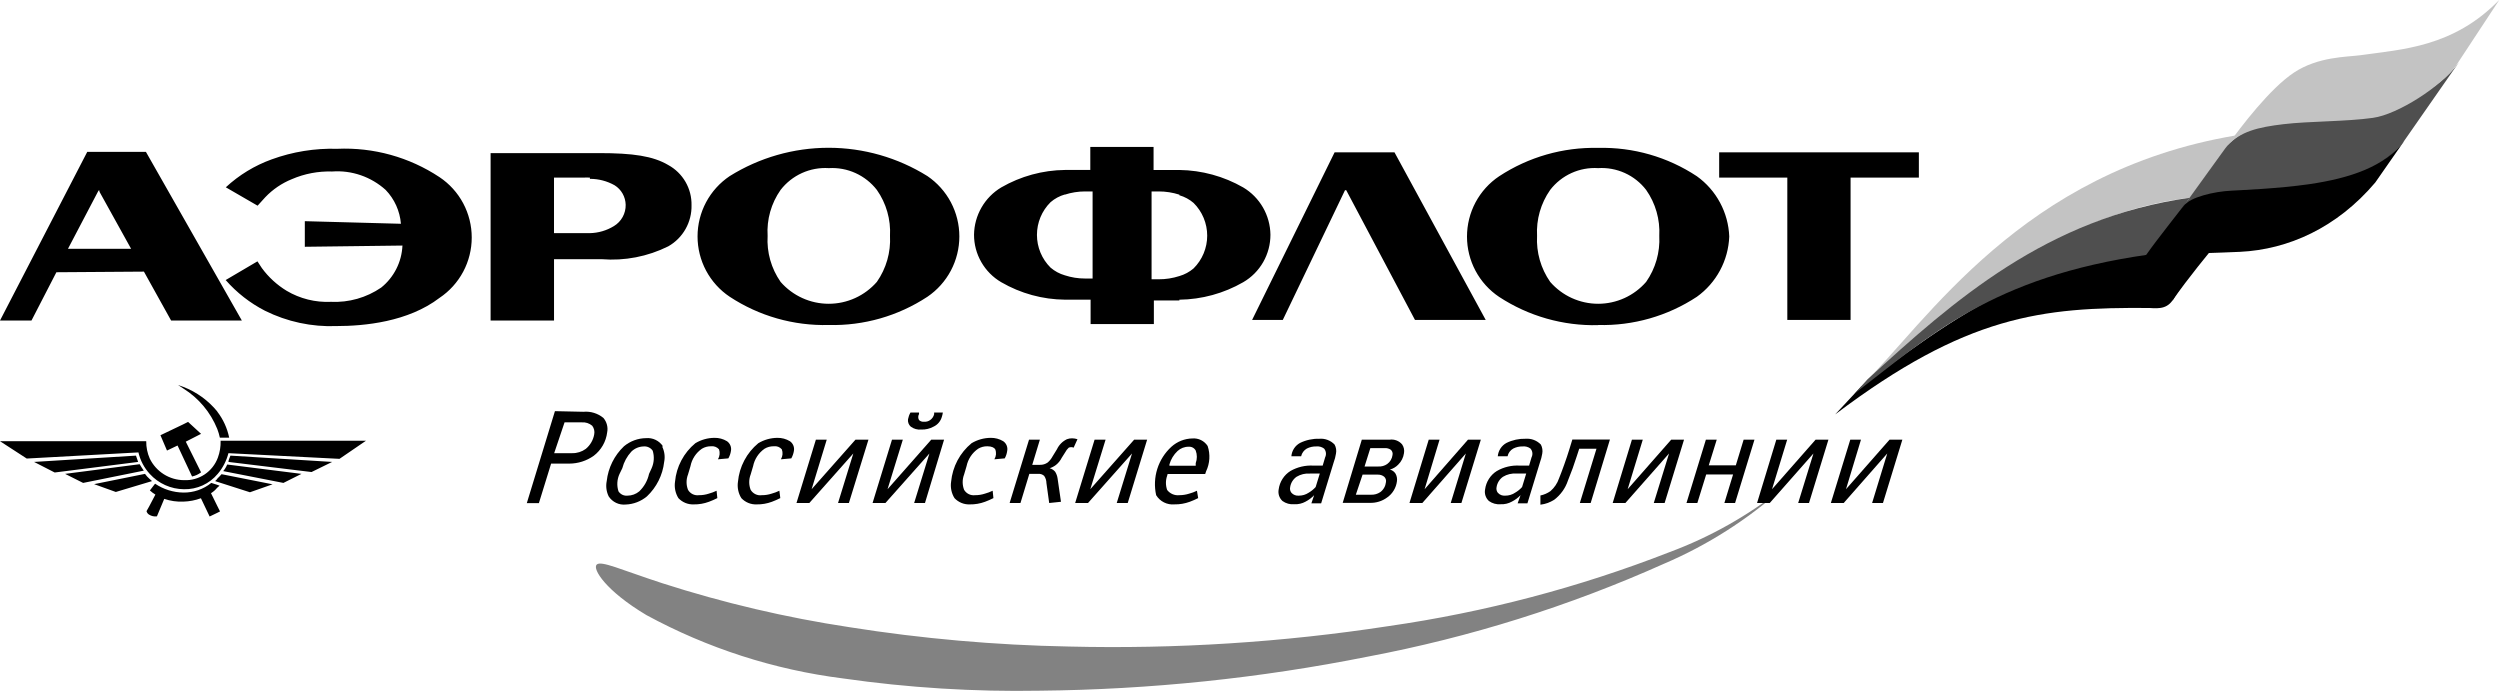 <?xml version="1.0" encoding="UTF-8"?> <svg xmlns="http://www.w3.org/2000/svg" width="108" height="30" viewBox="0 0 108 30" fill="none"><g clip-path="url(#clip0_56_1373)"><path d="M36.699 27.095C39.833 27.592 42.998 27.87 46.17 27.93C50.79 28.044 55.41 27.75 59.978 27.049C64.137 26.451 68.214 25.378 72.13 23.85C73.891 23.195 75.537 22.265 77.008 21.094C75.489 22.453 73.758 23.554 71.886 24.353C67.79 26.187 63.495 27.534 59.087 28.367C54.426 29.298 49.688 29.79 44.936 29.838C42.086 29.89 39.236 29.713 36.415 29.308C33.441 28.932 30.562 28.004 27.926 26.572C26.171 25.526 25.59 24.585 25.775 24.393C25.959 24.201 26.837 24.618 28.607 25.194C31.249 26.044 33.955 26.68 36.699 27.095Z" fill="#828282"></path><path fill-rule="evenodd" clip-rule="evenodd" d="M55.417 13.821L58.104 8.217H58.157L61.127 13.821H64.183L60.242 6.581H57.655L54.091 13.821H55.417ZM13.168 10.661L17.386 10.608C17.37 10.959 17.281 11.302 17.122 11.615C16.964 11.928 16.741 12.204 16.468 12.423C15.83 12.86 15.068 13.076 14.296 13.039C13.626 13.07 12.961 12.905 12.382 12.562C11.966 12.309 11.602 11.976 11.313 11.582L11.122 11.29L9.749 12.098C10.226 12.643 10.802 13.093 11.445 13.423C12.403 13.9 13.466 14.128 14.534 14.086C15.742 14.086 17.63 13.907 18.989 12.867C19.417 12.581 19.767 12.193 20.01 11.738C20.252 11.284 20.379 10.776 20.379 10.26C20.379 9.745 20.252 9.237 20.01 8.782C19.767 8.327 19.417 7.94 18.989 7.654C17.681 6.787 16.133 6.358 14.567 6.428C13.603 6.4 12.642 6.555 11.736 6.885C11.002 7.15 10.328 7.56 9.755 8.091L11.128 8.886L11.459 8.521C11.782 8.182 12.173 7.916 12.607 7.74C13.157 7.503 13.751 7.39 14.349 7.409C14.768 7.378 15.188 7.433 15.585 7.57C15.982 7.707 16.347 7.922 16.66 8.204C17.042 8.6 17.275 9.117 17.32 9.667L13.168 9.555V10.661ZM69.041 7.263C69.436 7.238 69.832 7.311 70.194 7.475C70.555 7.639 70.871 7.889 71.113 8.204C71.52 8.783 71.72 9.483 71.681 10.191C71.719 10.898 71.519 11.598 71.113 12.178C70.855 12.475 70.536 12.713 70.179 12.876C69.822 13.038 69.433 13.123 69.041 13.123C68.648 13.123 68.26 13.038 67.903 12.876C67.545 12.713 67.227 12.475 66.968 12.178C66.563 11.598 66.363 10.898 66.401 10.191C66.362 9.483 66.562 8.783 66.968 8.204C67.211 7.889 67.527 7.639 67.888 7.475C68.249 7.311 68.645 7.238 69.041 7.263ZM69.041 14.04C70.553 14.079 72.041 13.654 73.305 12.821C73.721 12.523 74.063 12.133 74.305 11.682C74.548 11.231 74.684 10.73 74.704 10.217C74.684 9.705 74.548 9.204 74.305 8.753C74.063 8.301 73.721 7.912 73.305 7.614C72.041 6.778 70.553 6.351 69.041 6.389C67.524 6.354 66.033 6.781 64.764 7.614C64.336 7.9 63.986 8.288 63.743 8.742C63.501 9.197 63.374 9.705 63.374 10.221C63.374 10.736 63.501 11.244 63.743 11.699C63.986 12.153 64.336 12.541 64.764 12.827C66.034 13.658 67.525 14.083 69.041 14.046M45.999 8.409C46.282 8.317 46.578 8.27 46.876 8.27H47.2V12.032H46.876C46.578 12.033 46.282 11.986 45.999 11.893C45.773 11.828 45.564 11.715 45.385 11.562C45.198 11.377 45.05 11.157 44.949 10.914C44.848 10.671 44.796 10.411 44.796 10.148C44.796 9.885 44.848 9.624 44.949 9.381C45.05 9.139 45.198 8.918 45.385 8.734C45.563 8.58 45.773 8.467 45.999 8.402M50.949 12.947C51.918 12.935 52.867 12.675 53.708 12.191C54.066 11.983 54.364 11.683 54.57 11.323C54.776 10.962 54.884 10.553 54.883 10.138C54.877 9.725 54.766 9.321 54.561 8.964C54.355 8.607 54.061 8.308 53.708 8.098C52.867 7.615 51.917 7.356 50.949 7.343H49.834V6.348H47.101V7.342H46.012C45.043 7.352 44.093 7.612 43.253 8.097C42.9 8.308 42.606 8.607 42.401 8.964C42.195 9.321 42.084 9.725 42.078 10.138C42.077 10.553 42.185 10.962 42.392 11.322C42.598 11.682 42.895 11.982 43.253 12.191C44.092 12.678 45.043 12.938 46.012 12.946H47.114V13.999H49.847V12.979H50.949M50.949 8.435C51.175 8.5 51.384 8.613 51.563 8.767C51.749 8.951 51.897 9.172 51.998 9.414C52.099 9.657 52.151 9.918 52.151 10.181C52.151 10.444 52.099 10.704 51.998 10.947C51.897 11.19 51.749 11.41 51.563 11.595C51.384 11.748 51.175 11.861 50.949 11.926C50.661 12.019 50.36 12.066 50.058 12.065H49.748V8.27H50.058C50.36 8.27 50.661 8.317 50.949 8.409M35.807 7.263C36.203 7.24 36.598 7.313 36.959 7.477C37.32 7.641 37.636 7.89 37.88 8.204C38.287 8.783 38.487 9.483 38.448 10.191C38.486 10.898 38.286 11.598 37.88 12.178C37.62 12.475 37.301 12.713 36.942 12.876C36.584 13.039 36.194 13.123 35.801 13.123C35.407 13.123 35.018 13.039 34.66 12.876C34.301 12.713 33.981 12.475 33.722 12.178C33.317 11.598 33.119 10.898 33.161 10.191C33.117 9.484 33.315 8.783 33.722 8.204C33.966 7.889 34.283 7.639 34.645 7.475C35.008 7.311 35.404 7.238 35.801 7.263M35.801 14.04C37.313 14.078 38.8 13.652 40.065 12.82C40.489 12.532 40.837 12.144 41.078 11.689C41.318 11.235 41.444 10.728 41.444 10.214C41.444 9.699 41.318 9.193 41.078 8.738C40.837 8.284 40.489 7.896 40.065 7.607C38.783 6.808 37.304 6.384 35.794 6.384C34.285 6.384 32.806 6.808 31.524 7.607C31.096 7.894 30.746 8.281 30.503 8.736C30.261 9.191 30.134 9.698 30.134 10.214C30.134 10.73 30.261 11.237 30.503 11.692C30.746 12.147 31.096 12.534 31.524 12.82C32.793 13.654 34.285 14.079 35.801 14.04ZM25.484 11.197H25.993C26.984 11.277 27.979 11.085 28.87 10.641C29.182 10.464 29.44 10.205 29.616 9.893C29.793 9.58 29.882 9.225 29.874 8.866C29.881 8.512 29.791 8.163 29.614 7.857C29.437 7.551 29.18 7.3 28.87 7.13C28.21 6.74 27.346 6.614 25.874 6.614H21.194V13.847H23.934V11.197H25.484ZM25.484 7.726C25.859 7.725 26.227 7.821 26.553 8.005C26.696 8.095 26.814 8.218 26.897 8.365C26.98 8.512 27.025 8.677 27.029 8.846C27.033 9.031 26.988 9.213 26.898 9.375C26.809 9.537 26.679 9.672 26.521 9.767C26.207 9.96 25.846 10.065 25.478 10.072H23.933V7.673H25.201C25.295 7.667 25.39 7.667 25.484 7.673V7.726ZM4.297 8.283L5.663 10.747H2.937L4.257 8.23H4.297V8.283ZM6.218 11.734L7.392 13.847H10.448L6.304 6.561H3.769L0 13.847H1.36L2.436 11.761L6.218 11.734ZM74.268 7.673H77.212V13.821H79.945V7.673H82.895V6.581H74.268V7.673ZM3.591 20.862L2.812 20.471L6.033 20.054C6.092 20.153 6.145 20.24 6.211 20.332L3.591 20.862ZM12.244 20.862L13.023 20.471L9.815 20.067C9.773 20.171 9.715 20.267 9.643 20.352L12.244 20.862ZM11.775 20.922L10.798 21.266L9.412 20.822L9.294 20.783C9.339 20.744 9.379 20.7 9.412 20.65C9.472 20.604 9.518 20.538 9.571 20.485L11.775 20.922ZM14.349 19.955L13.458 20.392L9.868 19.955C9.868 19.869 9.927 19.776 9.954 19.683L14.349 19.955ZM14.666 19.822L15.808 19.041H9.531C9.538 19.289 9.498 19.536 9.412 19.769C9.303 20.066 9.103 20.32 8.841 20.495C8.579 20.67 8.268 20.757 7.954 20.743C7.644 20.742 7.34 20.654 7.078 20.489C6.816 20.324 6.604 20.088 6.469 19.809C6.365 19.573 6.314 19.318 6.317 19.06H0L1.155 19.809L5.98 19.544C6.06 19.89 6.228 20.21 6.468 20.471C6.656 20.678 6.884 20.844 7.139 20.958C7.393 21.072 7.668 21.132 7.947 21.134C8.224 21.141 8.499 21.085 8.752 20.97C9.004 20.855 9.228 20.685 9.406 20.471C9.626 20.213 9.784 19.907 9.868 19.577L14.666 19.822ZM9.386 21.856L9.505 22.094L9.386 22.154L9.056 22.313L8.68 21.524C8.436 21.614 8.18 21.663 7.921 21.67C7.641 21.682 7.361 21.642 7.095 21.551L6.779 22.306C6.661 22.322 6.542 22.296 6.442 22.233C6.414 22.217 6.39 22.195 6.371 22.169C6.351 22.142 6.338 22.113 6.33 22.081L6.442 21.882L6.713 21.366C6.627 21.315 6.548 21.255 6.475 21.187L6.699 20.895C7.061 21.14 7.485 21.273 7.921 21.279C8.359 21.285 8.786 21.138 9.128 20.862L9.379 20.942L9.485 20.981L9.379 21.074C9.305 21.166 9.216 21.245 9.115 21.306L9.386 21.856ZM9.386 17.782C9.641 18.113 9.817 18.498 9.901 18.908H9.498C9.471 18.779 9.433 18.653 9.386 18.531C9.095 17.81 8.584 17.2 7.927 16.788C7.841 16.735 7.769 16.676 7.683 16.629L7.927 16.716C8.496 16.937 8.998 17.302 9.386 17.775L9.386 17.782ZM8.297 20.584C8.439 20.555 8.572 20.494 8.686 20.405L8.026 19.08L8.686 18.742L8.125 18.226L7.901 18.338L6.931 18.802L7.214 19.464L7.67 19.246L8.297 20.584ZM6.568 20.783L6.455 20.683C6.383 20.621 6.319 20.549 6.264 20.471L4.066 20.915L5.003 21.253L6.568 20.783ZM5.967 19.955C5.932 19.866 5.901 19.775 5.874 19.683L1.472 19.955L2.363 20.412L5.967 19.955H5.967ZM26.065 18.053C25.823 17.855 25.512 17.76 25.201 17.789L23.973 17.762L22.758 21.736H23.28L23.808 20.028H24.593C24.972 20.027 25.341 19.909 25.649 19.69C25.809 19.568 25.942 19.416 26.042 19.242C26.142 19.068 26.206 18.875 26.23 18.676C26.252 18.567 26.248 18.454 26.219 18.346C26.191 18.238 26.138 18.138 26.065 18.053ZM24.719 19.577H23.94L24.389 18.246H25.135C25.297 18.233 25.459 18.285 25.584 18.392C25.665 18.499 25.697 18.637 25.669 18.769C25.626 19.013 25.497 19.234 25.306 19.392C25.136 19.516 24.93 19.581 24.719 19.577ZM28.692 19.955C28.738 19.73 28.707 19.497 28.606 19.292L28.639 19.279C28.56 19.16 28.45 19.064 28.321 19.002C28.192 18.94 28.049 18.915 27.907 18.928C27.559 18.932 27.224 19.056 26.956 19.279C26.538 19.676 26.274 20.209 26.21 20.783C26.165 21.007 26.195 21.24 26.296 21.445C26.375 21.565 26.485 21.661 26.614 21.723C26.743 21.785 26.887 21.81 27.029 21.796C27.365 21.784 27.688 21.66 27.946 21.445C28.363 21.052 28.627 20.524 28.692 19.955ZM28.197 19.471C28.273 19.72 28.257 19.988 28.151 20.226L28.039 20.471C27.976 20.76 27.829 21.023 27.616 21.227C27.474 21.346 27.294 21.411 27.108 21.412C27.032 21.42 26.956 21.407 26.887 21.374C26.819 21.341 26.761 21.29 26.719 21.227C26.638 20.978 26.654 20.708 26.765 20.471L26.884 20.226C26.953 19.959 27.087 19.714 27.273 19.511C27.416 19.37 27.608 19.29 27.808 19.286C27.883 19.279 27.959 19.293 28.027 19.326C28.096 19.358 28.154 19.408 28.197 19.471Z" fill="black"></path><path d="M30.989 21.518C30.871 21.578 30.75 21.631 30.626 21.677C30.415 21.756 30.191 21.794 29.966 21.79C29.843 21.795 29.721 21.773 29.607 21.726C29.493 21.679 29.39 21.608 29.306 21.518C29.176 21.306 29.124 21.055 29.161 20.809C29.19 20.488 29.283 20.175 29.434 19.89C29.585 19.604 29.79 19.352 30.039 19.147C30.288 18.997 30.573 18.916 30.864 18.915C31.054 18.911 31.242 18.961 31.405 19.06C31.541 19.155 31.609 19.322 31.576 19.484C31.559 19.596 31.521 19.704 31.464 19.802L31.015 19.842C31.054 19.778 31.078 19.706 31.086 19.632C31.094 19.558 31.086 19.482 31.062 19.412C31.019 19.362 30.965 19.324 30.903 19.301C30.842 19.278 30.777 19.271 30.712 19.279C30.575 19.277 30.44 19.314 30.322 19.385C30.066 19.562 29.888 19.833 29.828 20.14L29.722 20.498C29.639 20.711 29.639 20.947 29.722 21.16C29.769 21.242 29.84 21.308 29.924 21.349C30.009 21.39 30.104 21.405 30.197 21.392C30.34 21.393 30.483 21.371 30.619 21.326C30.735 21.294 30.848 21.252 30.956 21.2L30.989 21.518ZM33.709 21.518C33.591 21.578 33.469 21.631 33.346 21.677C33.134 21.756 32.91 21.794 32.685 21.79C32.562 21.795 32.44 21.773 32.326 21.726C32.212 21.679 32.109 21.608 32.025 21.518C31.894 21.307 31.843 21.055 31.88 20.809C31.91 20.488 32.003 20.175 32.154 19.89C32.304 19.605 32.51 19.352 32.758 19.147C33.008 18.997 33.292 18.917 33.583 18.915C33.774 18.912 33.961 18.962 34.124 19.06C34.261 19.155 34.328 19.322 34.296 19.484C34.277 19.596 34.239 19.704 34.184 19.802L33.735 19.842C33.773 19.778 33.797 19.706 33.804 19.631C33.811 19.557 33.801 19.482 33.775 19.412C33.732 19.362 33.678 19.324 33.617 19.3C33.555 19.277 33.489 19.27 33.425 19.279C33.285 19.277 33.148 19.313 33.029 19.385C32.773 19.563 32.596 19.834 32.534 20.14L32.428 20.498C32.346 20.711 32.346 20.947 32.428 21.16C32.477 21.242 32.548 21.308 32.634 21.349C32.72 21.391 32.816 21.406 32.91 21.392C33.053 21.393 33.196 21.371 33.332 21.326C33.448 21.294 33.561 21.252 33.669 21.2L33.709 21.518ZM36.672 21.73H36.203L36.863 19.59L34.963 21.73H34.408L35.246 18.994H35.715L35.062 21.134L36.956 18.994H37.517L36.672 21.73Z" fill="black"></path><path fill-rule="evenodd" clip-rule="evenodd" d="M40.692 17.994C40.71 17.938 40.723 17.88 40.731 17.822H40.355V17.895C40.331 17.997 40.269 18.086 40.184 18.146C40.107 18.201 40.013 18.227 39.919 18.219C39.88 18.224 39.84 18.22 39.803 18.207C39.765 18.195 39.73 18.174 39.702 18.146C39.679 18.107 39.667 18.063 39.667 18.017C39.667 17.972 39.679 17.927 39.702 17.888V17.822H39.332C39.281 17.912 39.245 18.011 39.226 18.113C39.218 18.172 39.225 18.232 39.246 18.287C39.267 18.343 39.301 18.392 39.345 18.431C39.476 18.528 39.639 18.573 39.801 18.557C39.985 18.563 40.167 18.52 40.329 18.431C40.418 18.39 40.497 18.329 40.559 18.254C40.622 18.178 40.667 18.089 40.692 17.994ZM39.491 21.73H39.959L40.784 18.994H40.23L38.342 21.134L39.002 18.994H38.534L37.695 21.73H38.25L40.151 19.591L39.491 21.73Z" fill="black"></path><path d="M42.916 21.518C42.798 21.578 42.677 21.631 42.553 21.677C42.342 21.755 42.118 21.794 41.893 21.79C41.77 21.795 41.648 21.773 41.534 21.726C41.42 21.679 41.317 21.608 41.233 21.518C41.102 21.306 41.051 21.055 41.088 20.809C41.119 20.487 41.213 20.174 41.364 19.889C41.516 19.604 41.723 19.351 41.972 19.146C42.222 18.997 42.507 18.917 42.797 18.915C42.988 18.911 43.175 18.962 43.339 19.06C43.476 19.154 43.544 19.321 43.51 19.484C43.495 19.596 43.459 19.704 43.405 19.802L42.956 19.842C42.995 19.778 43.019 19.706 43.026 19.631C43.032 19.557 43.022 19.482 42.995 19.411C42.956 19.345 42.85 19.279 42.652 19.279C42.513 19.277 42.376 19.313 42.256 19.385C41.998 19.562 41.818 19.833 41.755 20.14L41.649 20.498C41.567 20.711 41.567 20.947 41.649 21.16C41.697 21.241 41.768 21.306 41.852 21.347C41.937 21.389 42.031 21.404 42.124 21.392C42.267 21.393 42.41 21.371 42.547 21.326C42.662 21.294 42.775 21.252 42.883 21.2L42.916 21.518ZM45.325 21.73L45.206 20.869C45.205 20.757 45.171 20.649 45.108 20.558C45.073 20.526 45.032 20.502 44.988 20.487C44.944 20.472 44.897 20.467 44.85 20.471H44.467L44.084 21.73H43.616L44.454 18.994H44.923L44.593 20.081H44.923C45.043 20.085 45.161 20.05 45.259 19.981C45.346 19.907 45.418 19.817 45.471 19.716L45.662 19.405C45.751 19.216 45.903 19.064 46.091 18.974C46.163 18.947 46.239 18.934 46.315 18.935C46.394 18.936 46.472 18.95 46.547 18.974L46.381 19.339C46.348 19.324 46.312 19.317 46.276 19.317C46.239 19.317 46.203 19.324 46.17 19.339C46.108 19.396 46.057 19.463 46.018 19.538L45.867 19.776C45.807 19.897 45.721 20.003 45.616 20.087C45.535 20.149 45.443 20.197 45.345 20.227C45.438 20.252 45.521 20.305 45.583 20.379C45.638 20.467 45.674 20.567 45.688 20.67L45.834 21.677L45.325 21.73V21.73ZM48.718 21.73H48.243L48.903 19.59L47.002 21.73H46.447L47.286 18.994H47.761L47.101 21.134L48.995 18.994H49.556L48.718 21.73Z" fill="black"></path><path fill-rule="evenodd" clip-rule="evenodd" d="M50.421 21.167C50.351 20.968 50.351 20.75 50.421 20.551L50.441 20.478H52.064L52.104 20.359C52.267 20.017 52.291 19.625 52.17 19.266C52.099 19.157 52.001 19.07 51.884 19.012C51.768 18.955 51.639 18.931 51.51 18.941C51.175 18.948 50.855 19.075 50.606 19.299C50.322 19.558 50.111 19.889 49.995 20.256C49.879 20.624 49.862 21.016 49.946 21.392C50.028 21.526 50.145 21.634 50.285 21.704C50.425 21.774 50.582 21.804 50.738 21.789C50.963 21.793 51.187 21.754 51.398 21.677C51.522 21.631 51.643 21.578 51.761 21.518L51.708 21.2C51.6 21.253 51.487 21.295 51.371 21.326C51.235 21.369 51.092 21.392 50.949 21.392C50.849 21.403 50.748 21.388 50.656 21.349C50.563 21.309 50.482 21.247 50.421 21.167ZM51.655 20.008V20.12H50.52V20.061C50.582 19.84 50.703 19.641 50.87 19.484C51.001 19.363 51.173 19.296 51.352 19.299C51.413 19.294 51.474 19.307 51.528 19.336C51.582 19.366 51.626 19.41 51.655 19.464C51.72 19.64 51.72 19.832 51.655 20.008ZM56.401 21.67C56.539 21.599 56.664 21.505 56.771 21.392L56.652 21.743H57.074L57.615 19.975C57.661 19.853 57.694 19.726 57.714 19.597C57.741 19.464 57.72 19.325 57.655 19.206C57.571 19.117 57.468 19.049 57.353 19.005C57.239 18.962 57.117 18.944 56.995 18.955C56.707 18.946 56.422 19.008 56.163 19.134C56.058 19.191 55.968 19.273 55.902 19.374C55.837 19.474 55.797 19.59 55.787 19.71H56.209C56.225 19.64 56.255 19.575 56.297 19.518C56.339 19.461 56.392 19.414 56.454 19.378C56.58 19.314 56.721 19.282 56.863 19.286C56.983 19.273 57.103 19.306 57.2 19.378C57.289 19.484 57.307 19.633 57.246 19.756L57.14 20.114H56.738C56.392 20.094 56.048 20.175 55.748 20.346C55.61 20.432 55.492 20.549 55.405 20.686C55.317 20.823 55.26 20.979 55.239 21.14C55.221 21.232 55.227 21.326 55.255 21.414C55.284 21.502 55.336 21.582 55.404 21.644C55.552 21.75 55.732 21.799 55.912 21.783C56.083 21.792 56.252 21.753 56.401 21.671V21.67ZM56.592 20.458H57.015L56.836 21.041C56.748 21.137 56.646 21.22 56.533 21.286C56.408 21.369 56.261 21.413 56.111 21.412C56.052 21.418 55.993 21.41 55.938 21.389C55.883 21.369 55.834 21.336 55.794 21.293C55.766 21.259 55.746 21.22 55.735 21.177C55.725 21.135 55.725 21.09 55.734 21.048C55.747 20.957 55.778 20.871 55.826 20.793C55.874 20.716 55.937 20.649 56.011 20.597C56.186 20.491 56.389 20.443 56.592 20.458ZM58.83 18.994H60.031C60.235 18.965 60.439 19.043 60.572 19.199C60.648 19.31 60.676 19.445 60.652 19.577C60.626 19.766 60.538 19.941 60.401 20.074C60.303 20.175 60.18 20.248 60.044 20.286C60.146 20.311 60.233 20.375 60.289 20.465C60.343 20.564 60.364 20.678 60.348 20.789C60.331 20.929 60.284 21.064 60.211 21.185C60.139 21.306 60.041 21.411 59.925 21.491C59.708 21.651 59.443 21.733 59.173 21.723H58.005L58.83 18.994ZM58.572 21.372H59.233C59.373 21.378 59.512 21.338 59.629 21.259C59.697 21.209 59.754 21.144 59.796 21.07C59.838 20.996 59.864 20.914 59.873 20.829C59.882 20.786 59.879 20.741 59.865 20.699C59.851 20.657 59.826 20.62 59.793 20.591C59.716 20.531 59.62 20.501 59.523 20.504H58.863L58.572 21.372ZM59.543 20.153H58.949L59.199 19.358H59.82C59.911 19.353 60.001 19.376 60.077 19.425C60.146 19.48 60.176 19.57 60.157 19.657C60.147 19.734 60.122 19.809 60.082 19.876C60.042 19.944 59.989 20.002 59.925 20.047C59.813 20.124 59.678 20.161 59.543 20.153Z" fill="black"></path><path d="M63.133 21.73H62.671L63.325 19.59L61.444 21.73H60.889L61.721 18.994H62.189L61.543 21.134L63.417 18.994H63.972L63.133 21.73Z" fill="black"></path><path fill-rule="evenodd" clip-rule="evenodd" d="M65.312 21.67C65.451 21.599 65.579 21.505 65.688 21.392L65.562 21.743H65.985L66.526 19.975C66.571 19.852 66.604 19.726 66.625 19.597C66.65 19.464 66.629 19.326 66.566 19.206C66.481 19.118 66.378 19.049 66.264 19.006C66.15 18.962 66.027 18.945 65.906 18.954C65.62 18.947 65.337 19.008 65.081 19.134C64.975 19.191 64.886 19.274 64.82 19.374C64.755 19.475 64.715 19.59 64.704 19.71H65.127C65.142 19.64 65.171 19.575 65.213 19.518C65.256 19.461 65.309 19.413 65.371 19.378C65.498 19.314 65.638 19.282 65.78 19.286C65.9 19.273 66.02 19.306 66.117 19.378C66.208 19.483 66.226 19.632 66.163 19.756L66.057 20.114H65.655C65.309 20.093 64.966 20.174 64.665 20.346C64.527 20.432 64.41 20.548 64.322 20.686C64.234 20.823 64.177 20.979 64.156 21.14C64.138 21.232 64.144 21.326 64.173 21.414C64.202 21.502 64.253 21.581 64.322 21.644C64.469 21.75 64.649 21.8 64.83 21.783C64.998 21.791 65.165 21.752 65.312 21.67ZM65.51 20.458H65.932L65.754 21.041C65.666 21.139 65.564 21.221 65.45 21.286C65.325 21.37 65.178 21.413 65.028 21.412C64.969 21.418 64.91 21.41 64.856 21.39C64.8 21.369 64.751 21.336 64.711 21.293C64.683 21.259 64.663 21.22 64.653 21.177C64.642 21.135 64.642 21.09 64.651 21.048C64.664 20.957 64.696 20.871 64.743 20.794C64.791 20.716 64.854 20.649 64.929 20.597C65.103 20.491 65.306 20.442 65.51 20.458Z" fill="black"></path><path d="M68.717 21.73H68.249L68.968 19.385H68.222L68.123 19.69C68.008 20.053 67.879 20.411 67.734 20.763C67.624 21.093 67.417 21.381 67.14 21.591C66.96 21.705 66.757 21.777 66.546 21.803V21.405C66.7 21.373 66.846 21.31 66.975 21.22C67.148 21.072 67.278 20.88 67.351 20.663C67.463 20.392 67.681 19.789 67.787 19.438L67.925 18.988H69.549L68.717 21.73ZM71.912 21.73H71.443L72.103 19.59L70.216 21.73H69.668L70.499 18.994H70.968L70.315 21.134L72.196 18.994H72.75L71.912 21.73ZM74.955 21.73H74.493L74.869 20.498H73.707L73.325 21.73H72.856L73.694 18.994H74.163L73.819 20.101H74.988L75.325 18.994H75.793L74.955 21.73ZM78.149 21.73H77.681L78.341 19.59L76.453 21.73H75.905L76.737 18.994H77.206L76.552 21.134L78.433 18.994H78.988L78.149 21.73ZM81.344 21.73H80.875L81.529 19.59L79.648 21.73H79.093L79.932 18.994H80.394L79.747 21.134L81.628 18.994H82.182L81.344 21.73Z" fill="black"></path><path d="M95.372 10.817C88.85 10.873 85.902 12.531 80.406 16.695L79.279 17.903C84.942 13.628 88.195 13.266 92.856 13.305C93.289 13.333 93.702 13.357 93.965 12.779L95.372 10.817Z" fill="black"></path><path d="M96.574 5.853C87.322 7.413 83.237 13.911 80.404 16.689C85.933 11.395 90.544 9.009 94.597 8.543C94.957 8.051 96.197 6.406 96.574 5.854L96.574 5.853Z" fill="#C3C3C3"></path><path d="M94.592 8.543C88.427 9.418 84.396 12.984 80.681 16.383C80.577 16.491 80.202 16.92 80.093 17.022C83.331 14.534 86.05 11.956 92.805 11C93.142 10.604 94.126 9.261 94.592 8.543Z" fill="#4F4F4F"></path><path d="M94.721 10.595C93.647 10.595 92.558 11.125 92.453 11.427C92.275 11.928 92.554 11.716 93.363 12.216C94.047 12.636 93.904 12.787 93.841 13.001C94.464 12.079 95.588 10.731 95.588 10.731C95.314 10.636 95.018 10.595 94.721 10.595Z" fill="black"></path><path d="M106.231 2.688C104.342 5.273 100.039 5.048 98.7 5.232C97.442 5.408 96.641 5.736 96.138 6.4L94.365 8.851C94.752 8.493 95.918 8.318 97.178 8.284H97.518C97.687 8.278 97.876 8.269 98.073 8.261C99.865 8.189 102.352 7.93 103.794 6.18L105.968 3.059L106.231 2.688Z" fill="#4F4F4F"></path><path d="M107.967 0C105.972 2.042 103.794 2.127 101.946 2.388C101.393 2.462 100.145 2.444 99.105 3.132C98.068 3.817 96.824 5.451 96.209 6.308C96.781 5.676 97.539 5.497 98.643 5.365C99.759 5.232 101.367 5.255 102.512 5.091C103.603 4.941 105.47 3.715 106.09 2.851L107.967 0Z" fill="#C3C3C3"></path><path d="M103.866 6.083C103.03 7.194 101.54 7.696 99.75 7.958C98.389 8.152 96.844 8.209 96.4 8.237C95.636 8.271 94.626 8.523 94.347 8.872C93.49 9.974 92.676 11 92.453 11.427C92.976 10.921 94.689 10.977 96.774 10.879C98.844 10.778 100.949 9.847 102.611 7.885L103.866 6.083Z" fill="black"></path></g><defs><clipPath id="clip0_56_1373"><rect width="108" height="30" fill="white"></rect></clipPath></defs></svg> 